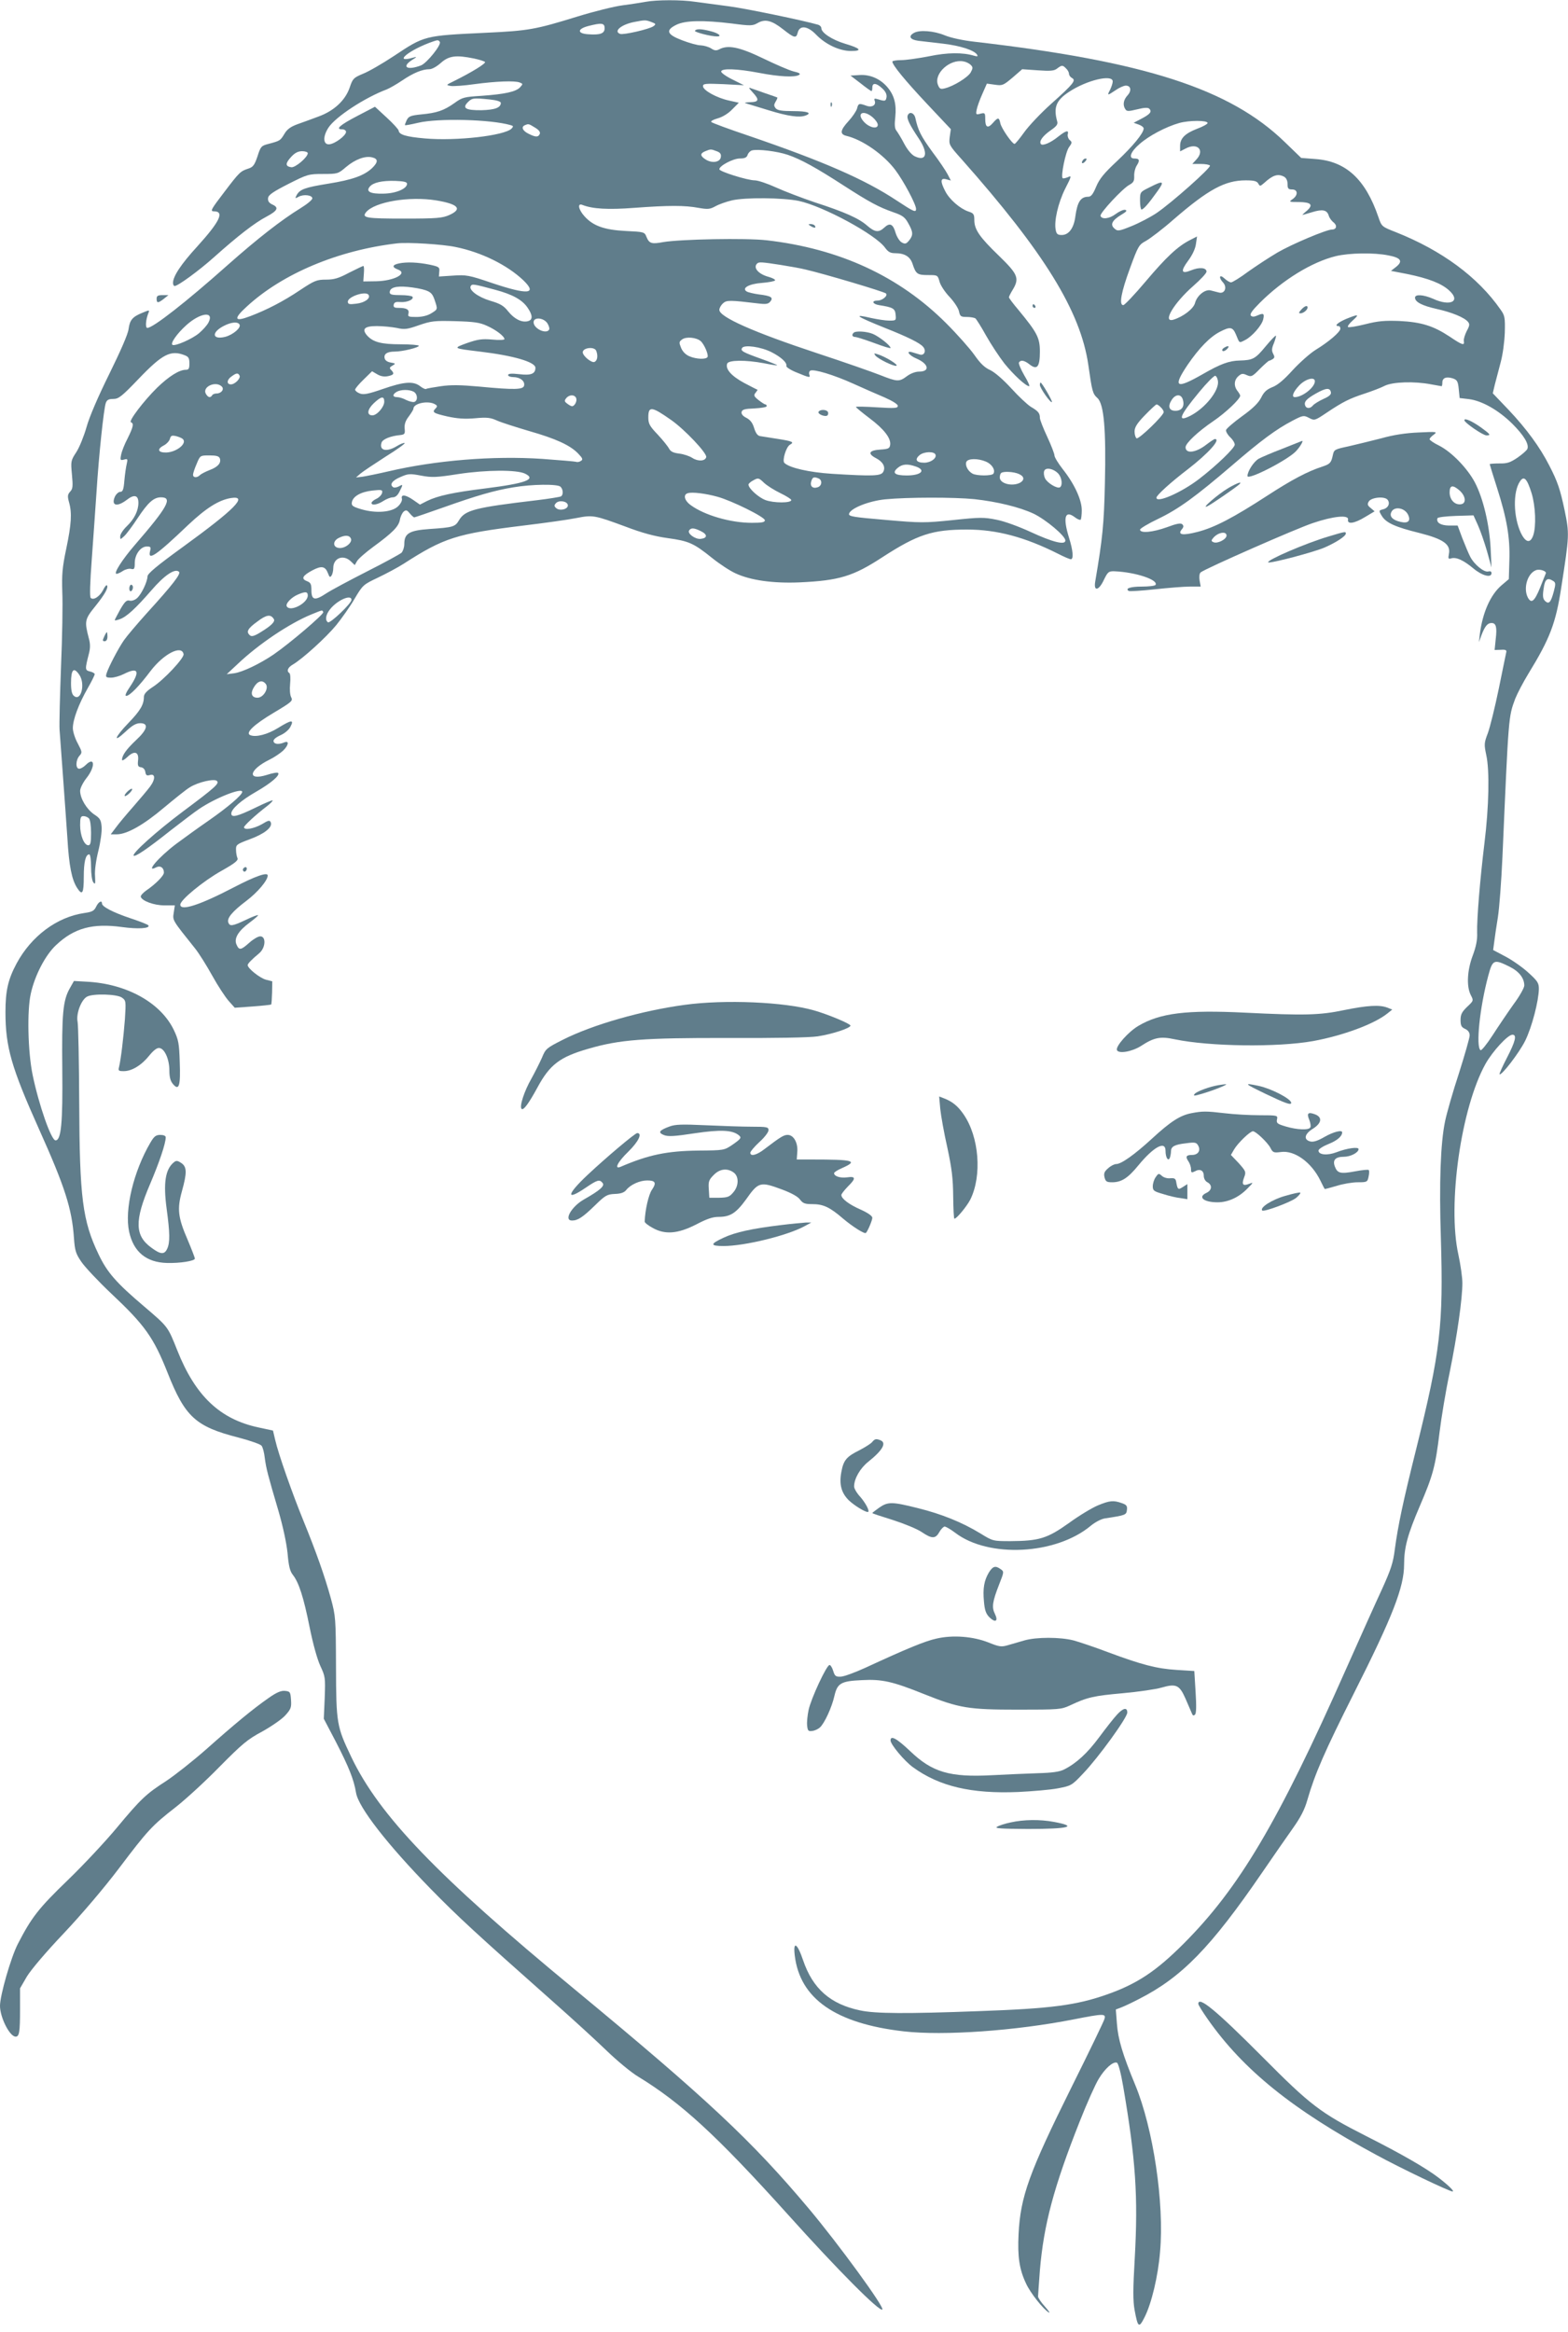 <?xml version="1.0" standalone="no"?>
<!DOCTYPE svg PUBLIC "-//W3C//DTD SVG 20010904//EN"
 "http://www.w3.org/TR/2001/REC-SVG-20010904/DTD/svg10.dtd">
<svg version="1.0" xmlns="http://www.w3.org/2000/svg"
 width="861pt" height="1280pt" viewBox="0 0 861 1280"
 preserveAspectRatio="xMidYMid meet">
<g transform="translate(0,1280) scale(0.1,-0.1)"
fill="#607d8b" stroke="none">
<path d="M3545 12790 c-22 -4 -78 -13 -125 -19 -47 -6 -159 -34 -250 -62 -230
-71 -267 -78 -505 -89 -336 -16 -333 -15 -503 -128 -62 -41 -138 -85 -169 -97
-52 -22 -56 -26 -73 -76 -24 -70 -86 -128 -172 -159 -35 -13 -86 -32 -115 -42
-38 -14 -57 -28 -72 -54 -22 -36 -23 -37 -87 -54 -39 -10 -43 -14 -60 -68 -16
-47 -24 -59 -49 -67 -45 -15 -49 -18 -134 -130 -72 -94 -78 -105 -57 -105 60
0 34 -55 -90 -192 -90 -98 -134 -165 -134 -201 0 -9 4 -17 9 -17 18 0 132 83
216 158 132 118 224 189 287 222 64 34 71 51 32 68 -18 9 -24 19 -22 35 2 17
27 34 111 77 105 53 111 55 191 55 80 0 83 1 126 38 50 42 105 63 144 53 33
-8 33 -26 -1 -59 -44 -41 -108 -64 -239 -85 -130 -21 -157 -31 -175 -63 -10
-19 -9 -20 11 -9 27 15 75 9 75 -9 0 -8 -29 -32 -65 -54 -104 -64 -234 -165
-400 -312 -228 -203 -410 -345 -441 -345 -12 0 -9 45 6 82 7 17 5 17 -31 2
-57 -23 -71 -40 -78 -90 -3 -28 -45 -123 -106 -247 -61 -123 -110 -237 -125
-292 -14 -49 -39 -111 -56 -137 -30 -46 -31 -50 -24 -123 6 -64 5 -79 -10 -94
-14 -16 -15 -25 -6 -58 17 -59 13 -120 -15 -254 -22 -104 -25 -143 -22 -239 3
-63 0 -248 -7 -410 -6 -162 -10 -317 -8 -345 2 -27 10 -138 18 -245 8 -107 19
-265 25 -350 9 -154 24 -229 54 -275 28 -43 36 -29 36 61 0 82 10 124 30 124
6 0 10 -31 10 -68 0 -39 5 -76 12 -85 11 -15 12 -9 10 33 -3 30 5 87 18 139
12 48 20 107 18 131 -3 39 -8 48 -42 70 -41 29 -76 87 -76 129 0 14 16 46 35
70 50 63 46 122 -5 71 -11 -11 -27 -20 -35 -20 -21 0 -20 48 2 72 15 17 14 21
-10 67 -15 27 -27 65 -27 84 0 46 31 130 81 218 22 38 39 73 39 78 0 5 -12 12
-26 15 -28 7 -28 11 -5 101 7 28 7 52 -1 80 -25 96 -23 105 36 178 53 66 73
103 63 114 -3 3 -13 -9 -21 -26 -19 -36 -53 -58 -68 -43 -6 6 -4 80 6 213 8
112 20 278 26 369 13 205 40 458 51 488 6 17 16 22 41 22 29 0 46 13 138 109
132 138 177 161 254 131 21 -8 26 -16 26 -45 0 -29 -4 -35 -20 -35 -36 0 -93
-36 -158 -99 -74 -73 -158 -184 -143 -189 17 -6 13 -25 -18 -88 -17 -32 -33
-73 -36 -91 -6 -29 -4 -31 16 -26 20 6 21 3 15 -23 -4 -16 -10 -57 -13 -91 -4
-51 -9 -63 -23 -63 -9 0 -22 -12 -29 -26 -22 -50 11 -59 65 -18 41 32 64 26
64 -16 0 -44 -23 -90 -64 -129 -20 -19 -36 -44 -36 -55 0 -19 0 -19 21 0 12
10 46 56 75 100 57 86 88 114 128 114 66 0 37 -53 -144 -262 -69 -80 -119
-158 -100 -158 6 0 22 7 35 16 14 9 34 14 45 11 17 -4 20 0 20 33 0 46 32 90
66 90 21 0 24 -3 18 -25 -14 -57 33 -25 211 145 97 91 166 135 233 146 97 15
22 -61 -266 -270 -142 -103 -192 -145 -192 -160 -1 -30 -33 -98 -58 -120 -13
-11 -30 -16 -41 -13 -16 4 -26 -6 -51 -49 -16 -29 -30 -56 -30 -58 0 -3 12 -1
28 5 37 13 86 58 173 158 72 84 131 123 152 102 11 -11 -33 -69 -176 -226 -53
-59 -110 -126 -126 -149 -32 -46 -85 -148 -96 -183 -6 -20 -3 -23 25 -23 17 0
48 9 70 20 79 40 91 16 35 -68 -22 -32 -31 -52 -22 -52 19 0 71 53 134 137 72
94 171 145 181 92 4 -21 -108 -141 -169 -180 -35 -23 -49 -39 -49 -55 0 -42
-20 -76 -85 -143 -76 -79 -88 -115 -15 -47 36 34 57 46 80 46 48 0 40 -35 -24
-94 -53 -50 -76 -83 -76 -107 0 -7 13 0 29 15 39 38 65 29 59 -19 -3 -28 0
-35 17 -37 12 -2 21 -12 23 -26 3 -18 8 -21 23 -17 32 11 34 -21 3 -63 -15
-20 -58 -71 -94 -112 -36 -41 -79 -92 -94 -113 l-28 -37 33 0 c56 0 148 52
260 147 59 49 122 100 141 111 46 29 135 49 149 35 14 -14 -6 -33 -187 -168
-147 -110 -281 -231 -270 -242 8 -8 74 36 201 137 61 47 131 101 158 119 90
61 237 119 237 94 0 -17 -80 -85 -185 -158 -55 -38 -134 -95 -177 -127 -97
-73 -174 -163 -110 -129 22 11 42 -2 42 -29 0 -17 -45 -63 -98 -99 -18 -13
-31 -28 -29 -34 7 -23 73 -47 129 -47 l58 0 -6 -40 c-7 -43 -8 -40 116 -195
22 -27 65 -96 96 -152 31 -56 72 -118 90 -138 l33 -37 98 7 c54 4 100 9 102
11 2 2 4 32 5 66 l1 61 -35 9 c-33 9 -100 62 -100 80 0 8 20 29 63 65 36 30
39 93 6 93 -12 0 -39 -16 -60 -35 -46 -41 -56 -43 -70 -11 -16 34 9 75 71 121
28 21 49 39 47 41 -2 3 -33 -9 -68 -26 -72 -34 -87 -36 -95 -15 -10 24 21 61
99 120 61 46 117 112 117 139 0 20 -67 -3 -186 -65 -188 -98 -294 -132 -294
-95 0 26 127 130 225 185 75 42 94 58 89 70 -4 9 -8 29 -8 46 -1 27 3 31 73
57 82 30 128 66 118 93 -6 14 -12 13 -50 -10 -43 -24 -97 -34 -97 -16 0 9 65
69 124 114 21 16 35 31 33 33 -2 3 -46 -16 -97 -41 -97 -47 -130 -55 -130 -31
0 25 53 72 135 119 82 47 134 91 122 104 -4 4 -32 -1 -62 -11 -110 -34 -99 28
15 84 25 12 57 34 73 48 31 29 37 58 9 47 -30 -13 -56 -11 -60 5 -2 10 12 22
38 34 23 10 47 30 55 47 21 40 5 38 -68 -7 -58 -36 -121 -52 -152 -40 -31 11
18 58 129 124 99 59 105 65 95 84 -7 13 -9 43 -6 75 3 29 1 55 -4 58 -17 11
-9 31 19 47 53 31 183 149 238 216 30 37 76 102 101 145 45 76 48 78 128 116
44 21 108 55 141 76 222 143 290 165 659 210 116 14 245 32 289 41 92 18 100
16 271 -47 92 -35 159 -53 231 -63 116 -16 142 -27 244 -109 41 -33 99 -71
128 -84 83 -39 207 -56 352 -50 218 10 294 33 455 138 193 125 274 152 465
152 163 0 317 -41 500 -133 33 -17 64 -30 70 -30 16 0 12 49 -10 118 -34 110
-23 153 30 114 15 -12 30 -18 34 -15 3 4 6 27 6 52 0 57 -40 144 -104 225 -25
32 -46 66 -46 76 0 9 -18 56 -40 103 -22 47 -40 93 -40 103 0 26 -9 37 -50 61
-19 12 -67 57 -107 101 -44 48 -89 87 -115 100 -32 14 -56 38 -88 84 -24 34
-94 113 -154 173 -259 259 -587 410 -986 456 -114 13 -474 6 -568 -10 -64 -12
-77 -8 -92 28 -11 28 -13 28 -114 33 -118 6 -179 28 -226 80 -34 37 -41 75
-12 63 56 -22 141 -27 285 -16 190 14 277 14 352 0 52 -9 63 -8 94 9 20 11 60
25 90 32 73 17 279 15 367 -3 135 -29 423 -185 474 -257 17 -23 29 -30 55 -30
53 0 83 -19 96 -59 18 -55 26 -61 85 -61 52 0 53 0 63 -36 5 -20 30 -58 56
-85 25 -27 48 -62 51 -79 6 -27 10 -30 43 -30 20 0 41 -4 47 -8 5 -4 32 -46
59 -95 27 -48 72 -116 100 -152 50 -62 118 -125 136 -125 5 0 -7 27 -27 60
-19 33 -32 65 -29 70 10 16 30 12 59 -11 41 -32 56 -13 56 71 0 76 -15 104
-118 229 -29 34 -52 65 -52 69 0 4 9 22 20 40 39 64 30 86 -74 187 -107 103
-136 145 -136 197 0 32 -4 38 -33 47 -46 16 -104 66 -127 112 -28 54 -26 73 5
65 l26 -7 -17 33 c-9 18 -47 75 -85 125 -63 87 -78 117 -93 186 -7 28 -33 37
-42 13 -6 -17 10 -50 60 -125 55 -81 44 -130 -21 -99 -17 8 -40 35 -58 69 -16
31 -36 63 -43 72 -9 11 -11 32 -6 75 7 69 -5 118 -43 163 -39 46 -95 71 -154
67 l-49 -3 55 -42 c30 -24 57 -43 60 -43 3 0 5 9 5 20 0 27 22 25 54 -5 18
-16 26 -33 24 -48 -4 -23 -8 -24 -47 -12 -19 6 -23 4 -18 -8 9 -25 -16 -39
-47 -27 -39 14 -43 13 -50 -16 -4 -14 -25 -45 -46 -68 -47 -51 -50 -73 -12
-82 88 -21 204 -102 268 -187 46 -61 114 -189 114 -214 0 -21 -12 -16 -106 46
-175 116 -402 215 -814 356 -107 36 -199 70 -204 75 -5 5 10 13 34 20 26 7 58
26 80 49 l37 37 -54 12 c-66 14 -143 56 -143 79 0 14 14 15 113 11 l112 -6
-62 31 c-35 17 -63 37 -63 44 0 19 87 16 208 -7 108 -21 198 -26 220 -11 10 6
0 12 -31 19 -24 6 -100 39 -168 72 -129 62 -192 75 -240 49 -16 -8 -26 -7 -44
5 -14 9 -39 16 -57 17 -18 0 -64 13 -103 28 -84 32 -92 55 -31 85 49 24 147
26 304 7 105 -14 115 -13 143 3 40 23 77 14 139 -35 61 -48 72 -51 80 -19 10
43 54 39 101 -10 52 -54 129 -90 192 -90 65 0 52 15 -33 40 -70 21 -130 60
-130 85 0 8 -8 16 -17 19 -79 23 -391 88 -488 101 -66 9 -150 20 -187 25 -77
12 -215 11 -273 0z m32 -111 c25 -9 26 -12 11 -23 -22 -16 -165 -49 -183 -42
-38 14 6 51 76 65 62 12 64 12 96 0z m-257 -34 c0 -29 -24 -38 -91 -33 -60 4
-60 29 1 45 74 19 90 17 90 -12z m-905 -75 c10 -16 -71 -116 -103 -129 -76
-29 -110 -9 -49 30 27 17 28 19 7 13 -118 -34 -22 44 110 89 23 8 28 8 35 -3z
m187 -91 c29 -6 57 -15 61 -19 8 -7 -71 -56 -172 -106 -43 -21 -43 -21 -15
-26 16 -2 74 2 129 10 119 16 223 20 249 9 18 -7 18 -8 2 -26 -23 -25 -85 -38
-212 -47 -95 -6 -105 -8 -149 -40 -58 -41 -96 -54 -182 -62 -58 -6 -69 -10
-80 -32 -6 -13 -11 -26 -9 -27 2 -2 34 4 72 13 110 26 399 19 508 -13 15 -4
16 -7 5 -19 -40 -39 -304 -69 -475 -54 -105 9 -143 21 -145 43 -1 7 -30 39
-66 72 l-64 59 -96 -50 c-96 -50 -124 -74 -84 -74 12 0 21 -6 21 -14 0 -20
-60 -65 -91 -68 -35 -4 -38 42 -5 92 39 59 199 164 319 209 15 6 54 28 85 49
62 42 111 62 150 62 14 0 41 15 63 35 44 39 83 44 181 24z m87 -225 c38 -4 61
-11 61 -19 0 -26 -32 -38 -106 -40 -86 -1 -108 11 -75 44 23 23 30 24 120 15z
m2104 -99 c15 -13 27 -31 27 -40 0 -25 -44 -17 -74 14 -47 49 -6 72 47 26z
m-1856 -55 c22 -13 31 -25 27 -35 -8 -19 -23 -19 -62 1 -33 16 -42 38 -19 47
19 8 20 8 54 -13z m998 -130 c20 -7 26 -16 23 -33 -4 -28 -49 -35 -84 -12 -30
19 -31 33 -1 45 29 12 31 12 62 0z m391 -20 c73 -25 156 -71 309 -170 140 -90
188 -116 270 -145 50 -17 64 -27 82 -60 28 -49 28 -66 5 -95 -16 -19 -22 -21
-40 -11 -12 6 -27 30 -34 52 -14 50 -32 58 -62 30 -31 -29 -52 -26 -94 10 -45
40 -123 75 -287 128 -71 24 -168 61 -214 82 -46 21 -99 39 -117 39 -39 0 -194
48 -194 61 0 19 76 59 112 59 27 0 38 5 43 19 3 11 14 22 23 25 31 9 139 -4
198 -24z m-2636 9 c0 -22 -69 -81 -91 -77 -33 5 -33 21 0 57 20 22 38 31 60
31 17 0 31 -5 31 -11z m545 -168 c0 -27 -61 -53 -129 -54 -72 -2 -98 11 -76
38 19 23 67 34 140 32 49 -2 65 -6 65 -16z m160 -91 c121 -20 146 -47 73 -80
-38 -17 -67 -20 -250 -20 -207 0 -233 4 -208 35 47 57 237 89 385 65z m107
-256 c143 -29 283 -99 371 -182 80 -77 27 -82 -170 -16 -129 44 -143 46 -216
41 l-77 -5 2 26 c3 25 -1 28 -52 39 -64 13 -125 16 -169 7 -38 -8 -40 -21 -5
-34 55 -21 -22 -62 -120 -64 l-71 -1 3 43 c2 23 1 42 -3 42 -3 0 -38 -17 -78
-37 -58 -31 -83 -38 -127 -38 -50 0 -63 -5 -140 -56 -95 -64 -185 -110 -277
-145 -87 -33 -93 -15 -17 54 196 180 500 308 824 346 60 7 252 -5 322 -20z
m1783 -98 c50 -8 113 -19 140 -26 100 -23 430 -121 440 -131 12 -12 -20 -39
-46 -39 -35 0 -29 -19 8 -25 76 -12 88 -18 91 -53 3 -31 2 -32 -35 -32 -21 0
-65 7 -98 14 -106 25 -85 10 74 -54 124 -49 193 -83 210 -104 19 -22 6 -50
-19 -42 -11 3 -29 9 -40 12 -39 12 -20 -17 24 -35 66 -29 74 -71 12 -71 -19 0
-46 -10 -66 -25 -43 -32 -53 -31 -147 6 -43 17 -197 71 -343 119 -354 117
-540 200 -540 239 0 10 9 26 20 36 20 18 37 18 195 -1 41 -5 54 -3 65 11 18
22 4 31 -64 39 -28 4 -58 11 -66 16 -29 18 12 42 84 47 37 3 69 9 72 14 2 4
-13 13 -35 19 -56 15 -87 50 -64 73 9 10 25 9 128 -7z m-1565 -137 c94 -25
148 -55 177 -98 29 -42 29 -67 2 -74 -33 -9 -74 11 -108 53 -25 32 -44 43 -99
59 -69 21 -120 60 -107 81 8 12 13 12 135 -21z m-384 -2 c29 -10 39 -20 50
-52 18 -54 19 -52 -18 -75 -21 -13 -51 -20 -82 -20 -43 0 -48 2 -43 19 5 22
-10 31 -55 31 -23 0 -29 4 -26 18 3 13 12 16 36 14 37 -3 76 14 67 29 -4 5
-33 9 -66 9 -45 0 -59 3 -59 15 0 26 33 36 98 30 34 -3 78 -11 98 -18z m-312
-26 c12 -19 -22 -43 -67 -48 -39 -5 -47 -3 -47 11 0 28 100 61 114 37z m-879
-151 c-8 -16 -32 -42 -52 -59 -38 -32 -132 -73 -146 -64 -13 8 26 63 75 107
77 70 156 80 123 16z m1861 -5 c8 -13 13 -29 9 -35 -16 -26 -85 6 -85 41 0 30
55 26 76 -6z m-331 -14 c49 -22 95 -57 95 -73 0 -4 -30 -6 -67 -2 -57 5 -80 1
-138 -19 -80 -29 -79 -29 70 -47 184 -22 305 -57 305 -89 0 -33 -24 -43 -89
-35 -43 5 -61 3 -61 -5 0 -6 13 -11 28 -11 37 0 65 -21 60 -46 -4 -23 -49 -25
-248 -6 -100 9 -154 10 -209 2 -40 -6 -77 -12 -81 -15 -4 -3 -19 4 -33 15 -37
29 -89 25 -204 -15 -81 -28 -107 -33 -127 -25 -14 5 -26 15 -26 21 0 6 21 31
47 56 l46 45 29 -17 c19 -11 38 -14 58 -10 33 7 37 14 18 34 -11 10 -9 15 7
24 19 11 18 12 -10 17 -18 3 -31 12 -33 24 -5 23 14 36 55 36 43 0 133 22 133
32 0 4 -45 8 -100 8 -107 0 -151 12 -184 48 -31 36 -15 52 53 52 33 0 82 -5
109 -10 43 -10 58 -8 123 15 67 23 85 25 199 22 103 -3 134 -7 175 -26z
m-1360 8 c11 -17 -34 -56 -78 -68 -73 -18 -78 25 -6 61 39 20 75 23 84 7z
m2532 -91 c20 -17 45 -76 38 -88 -9 -14 -61 -12 -99 4 -21 9 -37 25 -46 46
-12 30 -12 34 6 47 22 16 77 11 101 -9z m389 -61 c53 -27 87 -58 82 -76 -2 -6
24 -23 57 -36 70 -29 76 -30 69 -11 -3 8 -1 17 5 21 18 11 130 -23 236 -71 55
-25 133 -59 173 -76 43 -19 72 -37 72 -46 0 -13 -16 -14 -115 -8 -63 4 -115 5
-115 2 0 -3 34 -31 75 -62 80 -60 118 -110 113 -146 -3 -20 -10 -23 -55 -26
-61 -4 -71 -22 -23 -47 39 -20 54 -49 40 -75 -12 -23 -53 -25 -280 -11 -127 8
-236 33 -263 60 -13 13 10 89 31 100 25 14 14 19 -69 32 -40 6 -83 13 -95 15
-14 2 -24 16 -33 44 -8 28 -21 45 -42 56 -19 9 -29 21 -27 32 3 14 17 18 71
20 37 2 67 7 67 12 0 6 -3 10 -7 10 -5 0 -21 11 -38 24 -25 20 -28 26 -16 40
7 9 12 16 10 17 -2 0 -35 17 -73 37 -70 38 -104 76 -93 106 8 20 101 21 202 2
39 -8 71 -13 73 -11 1 1 -37 17 -85 34 -106 38 -118 45 -108 61 12 19 104 6
161 -23z m-962 7 c11 -28 6 -54 -10 -61 -16 -6 -64 33 -64 53 0 26 65 33 74 8z
m-1959 -135 c9 -14 -24 -49 -47 -49 -25 0 -23 26 4 44 26 19 35 20 43 5z m-97
-61 c15 -15 -3 -38 -29 -38 -10 0 -21 -4 -24 -10 -10 -16 -23 -12 -35 9 -20
38 55 72 88 39z m1053 -28 c22 -12 25 -48 5 -56 -8 -3 -28 2 -45 10 -16 9 -39
16 -51 16 -25 0 -26 15 -2 29 22 13 68 14 93 1z m893 -36 c6 -16 -9 -44 -23
-44 -4 0 -16 6 -26 14 -16 12 -17 16 -6 30 17 21 47 21 55 0z m-1054 -19 c0
-29 -40 -75 -65 -75 -32 0 -29 31 6 65 42 40 59 43 59 10z m280 -15 c12 -7 12
-12 2 -22 -21 -21 -14 -26 64 -44 55 -12 96 -15 153 -10 64 6 84 4 121 -13 25
-11 104 -36 175 -57 147 -42 226 -78 270 -124 25 -26 27 -33 15 -40 -8 -6 -21
-8 -27 -5 -7 2 -90 9 -186 16 -269 18 -585 -8 -842 -68 -60 -14 -126 -27 -145
-30 l-35 -4 24 21 c14 12 76 53 138 93 63 39 110 73 105 75 -6 2 -25 -6 -43
-17 -56 -34 -98 -25 -84 19 6 19 49 37 105 42 22 3 25 7 22 35 -2 23 4 43 22
66 14 19 26 38 26 43 0 31 84 47 120 24z m1296 -86 c74 -52 196 -181 192 -203
-5 -23 -45 -25 -76 -5 -15 10 -47 21 -72 24 -33 4 -47 11 -56 27 -6 12 -34 47
-62 77 -45 47 -52 60 -52 95 0 63 18 61 126 -15z m-2682 -104 c25 -24 -34 -72
-91 -74 -45 -1 -53 18 -15 38 16 8 32 25 35 37 5 18 10 20 34 15 15 -4 32 -11
37 -16z m4133 -86 c7 -20 -27 -44 -62 -44 -44 0 -54 18 -25 42 25 20 81 21 87
2z m-3930 -20 c9 -25 -10 -47 -55 -64 -23 -9 -47 -21 -54 -28 -16 -16 -38 -15
-38 2 0 8 9 35 20 60 19 46 19 46 70 46 38 0 52 -4 57 -16z m4207 -18 c33 -14
53 -46 41 -66 -8 -13 -91 -13 -115 0 -25 14 -41 44 -34 64 8 20 63 21 108 2z
m-385 -27 c58 -20 29 -49 -50 -49 -66 0 -83 14 -49 42 25 21 53 23 99 7z m784
-41 c18 -22 23 -63 7 -73 -15 -9 -70 24 -82 50 -6 13 -8 31 -4 40 8 22 54 12
79 -17z m-2930 2 c64 -31 5 -53 -217 -81 -178 -22 -261 -40 -321 -69 l-39 -20
-36 25 c-43 30 -70 33 -63 7 2 -10 -6 -27 -22 -42 -34 -32 -120 -39 -199 -16
-48 14 -57 20 -54 38 5 33 49 58 112 65 53 6 58 4 54 -13 -2 -10 -16 -25 -31
-32 -15 -7 -27 -17 -27 -23 0 -15 33 -10 65 11 17 11 40 20 52 20 14 0 27 11
37 32 20 40 20 41 -4 28 -11 -6 -25 -8 -30 -5 -23 14 -7 37 38 56 43 19 52 20
115 8 59 -11 84 -10 205 9 153 23 319 24 365 2z m2712 -2 c30 -13 32 -33 6
-48 -43 -22 -111 -5 -111 29 0 10 3 21 7 24 10 11 70 8 98 -5z m-1310 -105
c33 -16 60 -33 60 -38 0 -17 -96 -17 -142 0 -39 15 -93 64 -93 85 0 5 12 16
28 24 25 14 29 13 57 -14 17 -16 57 -41 90 -57z m209 81 c23 -9 20 -42 -5 -49
-27 -9 -43 7 -34 34 7 22 14 25 39 15z m-1416 -46 c15 -15 16 -45 2 -53 -6 -3
-65 -13 -133 -21 -339 -40 -393 -54 -426 -109 -22 -37 -31 -40 -164 -49 -110
-8 -137 -24 -137 -83 0 -17 -7 -38 -15 -47 -9 -8 -93 -54 -188 -102 -94 -48
-196 -102 -225 -121 -63 -42 -82 -38 -82 17 0 34 -4 42 -25 50 -33 13 -24 30
30 59 51 27 71 23 86 -16 8 -22 12 -24 19 -13 6 8 10 27 10 42 0 55 55 76 96
37 l22 -21 12 21 c6 12 46 47 88 78 108 79 141 112 148 150 3 18 13 38 21 45
13 10 18 8 33 -10 10 -12 21 -22 25 -22 3 0 76 25 161 55 180 64 279 93 384
110 100 17 242 19 258 3z m862 -55 c77 -21 260 -111 260 -129 0 -11 -16 -14
-72 -14 -117 0 -260 42 -335 97 -36 26 -43 59 -15 66 24 7 98 -2 162 -20z
m1410 -13 c127 -14 249 -44 326 -80 68 -33 174 -122 174 -147 0 -27 -70 -9
-191 47 -63 29 -144 59 -187 67 -69 14 -90 14 -240 -2 -156 -16 -175 -16 -369
1 -175 15 -203 19 -201 33 6 30 108 71 199 80 122 12 379 12 489 1z m-2232
-32 c4 -22 -42 -35 -63 -18 -12 10 -13 16 -3 27 15 19 62 13 66 -9z m731 -144
c37 -18 36 -38 -1 -42 -29 -4 -75 29 -64 46 10 16 27 15 65 -4z m-1922 -41 c9
-22 -33 -55 -66 -51 -34 4 -35 38 -1 55 34 17 59 16 67 -4z m-237 -312 c0 -42
-96 -92 -115 -60 -9 14 23 49 60 65 42 18 55 17 55 -5z m240 -24 c0 -19 -116
-130 -129 -123 -17 11 -13 41 11 71 39 50 118 85 118 52z m-155 -67 c6 -10
-183 -171 -273 -233 -75 -51 -171 -97 -217 -103 l-40 -5 60 56 c116 110 282
221 402 271 69 28 61 26 68 14z m-271 -39 c8 -13 -15 -36 -69 -69 -36 -23 -53
-28 -62 -20 -23 19 -14 37 40 76 50 38 74 42 91 13z m-1068 -306 c34 -51 8
-148 -30 -115 -11 8 -16 30 -16 70 0 76 15 91 46 45z m1023 -49 c19 -23 -12
-76 -45 -76 -30 0 -40 21 -23 52 21 39 48 49 68 24z m-971 -738 c7 -7 12 -40
12 -80 0 -53 -3 -68 -15 -68 -23 0 -45 54 -45 110 0 41 3 50 18 50 10 0 23 -5
30 -12z"/>
<path d="M4687 10973 c-12 -12 -7 -23 11 -23 9 -1 56 -16 105 -34 48 -18 87
-30 87 -26 0 13 -62 62 -97 77 -34 14 -95 18 -106 6z"/>
<path d="M4807 10848 c17 -20 101 -60 115 -56 14 5 -62 51 -102 63 -21 7 -23
6 -13 -7z"/>
<path d="M4495 10540 c-8 -13 37 -31 49 -20 4 5 5 13 2 19 -9 14 -43 14 -51 1z"/>
<path d="M3816 12631 c-5 -7 86 -31 121 -31 29 0 10 17 -32 28 -53 14 -82 15
-89 3z"/>
<path d="M5018 12619 c-32 -18 -21 -37 25 -43 23 -3 85 -10 137 -16 93 -11
170 -36 185 -60 6 -10 2 -11 -16 -6 -63 19 -147 18 -248 -3 -57 -11 -126 -21
-152 -21 -27 0 -49 -4 -49 -8 0 -19 70 -104 192 -234 l129 -137 -6 -43 c-5
-42 -4 -45 66 -123 453 -511 652 -833 695 -1128 21 -148 24 -158 50 -182 36
-33 48 -173 41 -470 -5 -225 -13 -301 -53 -537 -10 -57 20 -51 48 10 21 43 26
47 58 46 116 -5 242 -47 225 -75 -4 -5 -37 -9 -75 -9 -62 0 -94 -10 -72 -24 5
-3 69 1 143 9 74 8 160 15 193 15 l59 0 -6 34 c-3 21 -1 38 6 44 26 21 528
242 617 271 112 38 197 46 192 19 -5 -28 35 -22 94 14 l52 31 -21 18 c-18 14
-20 21 -11 36 14 23 86 30 103 10 16 -20 4 -46 -25 -53 -23 -6 -24 -7 -7 -35
23 -39 74 -62 208 -95 130 -33 172 -62 161 -115 -5 -26 -3 -29 13 -24 27 8 67
-10 121 -55 49 -41 100 -54 100 -26 0 9 -7 12 -18 9 -23 -6 -77 38 -99 81 -9
17 -28 63 -43 101 l-26 70 -48 0 c-46 1 -70 16 -63 40 2 6 47 11 101 13 l97 3
24 -53 c13 -29 36 -94 50 -143 l25 -90 -5 107 c-7 130 -41 274 -87 361 -41 77
-127 166 -196 201 -29 14 -52 30 -52 35 0 5 10 16 23 25 21 16 17 17 -83 12
-71 -3 -138 -13 -205 -32 -55 -14 -136 -34 -180 -44 -75 -16 -80 -18 -86 -47
-9 -43 -15 -50 -57 -64 -81 -26 -168 -72 -302 -159 -188 -122 -291 -176 -385
-200 -82 -21 -111 -16 -85 15 10 12 10 19 2 27 -8 8 -31 4 -84 -16 -78 -28
-148 -35 -148 -13 1 6 45 33 100 59 112 54 203 120 405 293 159 137 243 199
331 245 59 31 63 31 92 16 30 -16 32 -15 99 30 87 58 122 76 208 104 39 13 87
31 108 42 44 22 164 26 256 8 29 -5 55 -10 57 -10 2 0 4 9 4 20 0 26 22 34 57
23 24 -8 29 -16 33 -59 l5 -49 51 -6 c72 -9 163 -61 238 -135 63 -63 93 -112
83 -138 -3 -8 -27 -29 -54 -48 -40 -27 -57 -33 -100 -32 -29 0 -53 -2 -53 -4
0 -2 18 -60 40 -129 55 -172 72 -274 68 -399 l-3 -103 -40 -34 c-61 -52 -104
-150 -119 -267 l-5 -45 14 39 c19 49 33 66 55 66 25 0 31 -22 23 -89 l-6 -59
34 1 c26 2 33 -2 30 -13 -2 -8 -20 -98 -41 -200 -21 -102 -48 -211 -60 -244
-21 -55 -21 -62 -9 -120 19 -84 15 -284 -10 -486 -24 -197 -42 -414 -40 -490
2 -38 -6 -77 -24 -125 -31 -82 -35 -170 -11 -217 16 -31 16 -31 -20 -65 -29
-28 -36 -42 -36 -72 0 -31 5 -40 25 -49 17 -8 25 -20 25 -36 0 -13 -27 -107
-59 -208 -33 -100 -67 -219 -76 -263 -25 -120 -33 -338 -23 -645 14 -475 -2
-617 -136 -1156 -72 -288 -99 -416 -117 -549 -9 -74 -22 -112 -71 -220 -33
-71 -122 -269 -198 -440 -372 -839 -586 -1200 -892 -1506 -150 -150 -254 -219
-418 -277 -170 -60 -309 -78 -705 -92 -398 -15 -569 -14 -652 4 -163 34 -260
119 -313 275 -32 95 -56 109 -46 27 28 -237 223 -374 599 -417 218 -25 614 3
934 66 163 32 176 32 168 3 -3 -13 -84 -180 -180 -373 -234 -471 -282 -603
-292 -810 -6 -122 4 -192 41 -270 23 -51 95 -142 125 -159 9 -5 -1 9 -21 32
-21 23 -38 48 -38 56 0 7 5 71 10 142 21 251 76 458 219 819 39 99 86 204 104
233 34 57 79 97 100 89 8 -3 22 -57 35 -133 68 -399 82 -600 63 -940 -10 -170
-10 -234 -1 -284 18 -98 24 -102 55 -40 38 75 74 224 85 359 24 268 -38 678
-136 915 -70 169 -95 253 -101 338 l-6 77 29 11 c16 6 61 27 99 47 234 119
394 283 675 693 62 91 139 201 170 245 41 58 64 101 79 155 42 145 95 266 255
584 213 422 276 584 276 708 0 93 19 164 86 320 73 170 86 218 109 408 9 74
33 221 55 325 42 207 70 405 70 492 0 30 -10 101 -22 156 -61 276 15 806 149
1047 39 69 122 160 148 160 25 0 17 -35 -30 -126 -25 -48 -43 -89 -41 -91 10
-10 109 119 141 184 37 75 74 218 75 285 0 32 -7 43 -59 90 -32 29 -89 69
-126 88 l-66 35 6 45 c3 25 12 86 20 135 8 50 19 198 25 330 34 782 33 768 70
869 12 30 44 91 72 137 119 194 151 278 181 474 45 289 45 294 18 426 -24 112
-37 153 -84 244 -51 100 -124 200 -223 305 l-87 91 11 47 c7 26 21 81 32 122
12 44 21 112 23 165 2 81 0 93 -23 125 -125 180 -323 325 -574 425 -79 31 -79
31 -97 83 -71 208 -178 307 -346 319 l-78 6 -90 87 c-301 292 -768 443 -1705
551 -62 7 -128 21 -162 35 -60 25 -140 31 -170 13z m312 -175 c13 -13 13 -18
0 -42 -16 -27 -93 -75 -142 -87 -24 -6 -29 -3 -38 20 -23 61 65 142 140 128
14 -2 32 -11 40 -19z m524 -20 c9 -8 16 -22 16 -29 0 -8 7 -18 16 -23 24 -13
10 -31 -114 -142 -57 -51 -123 -121 -148 -156 -25 -35 -49 -64 -53 -64 -13 0
-72 85 -78 113 -7 34 -13 34 -41 2 -28 -32 -42 -25 -42 22 0 33 -2 35 -26 29
-25 -7 -26 -5 -21 22 3 16 17 55 31 86 l25 57 44 -6 c41 -6 46 -4 97 39 l53
46 86 -6 c69 -5 90 -3 106 10 25 19 30 20 49 0z m256 -71 c0 -10 -7 -30 -14
-45 -18 -34 -16 -34 30 -3 20 14 45 25 56 25 28 0 33 -28 9 -54 -22 -24 -27
-52 -12 -75 8 -13 17 -13 66 -1 40 10 59 10 66 3 16 -16 4 -30 -44 -55 l-42
-22 28 -10 c15 -5 27 -15 27 -21 0 -26 -60 -98 -147 -180 -71 -66 -96 -97
-114 -140 -17 -41 -28 -55 -43 -55 -42 0 -60 -28 -71 -107 -8 -65 -36 -103
-75 -103 -22 0 -29 5 -33 28 -10 47 13 148 52 226 36 70 36 74 14 63 -13 -5
-25 -8 -28 -5 -11 11 16 144 35 170 17 23 18 28 4 39 -8 7 -13 21 -11 31 7 26
-9 22 -51 -11 -44 -36 -89 -54 -97 -41 -10 16 12 45 55 75 32 22 40 33 35 49
-21 76 -6 115 64 161 97 65 241 99 241 58z m521 -228 c1 -5 -25 -20 -58 -32
-67 -26 -93 -53 -93 -94 l0 -30 31 16 c65 34 106 -10 58 -61 l-22 -24 46 0
c25 0 48 -4 51 -9 7 -11 -211 -205 -294 -261 -33 -22 -94 -54 -136 -71 -72
-29 -77 -29 -95 -13 -24 21 -13 44 38 75 29 17 34 24 21 27 -10 2 -33 -9 -52
-23 -34 -26 -76 -31 -83 -10 -5 15 123 152 158 170 23 13 28 21 27 49 -1 19 6
46 15 59 17 27 14 37 -15 37 -33 0 -20 37 29 79 52 46 145 95 219 116 55 15
154 15 155 0z m420 -295 c12 -7 19 -21 19 -40 0 -25 4 -30 25 -30 32 0 34 -31
3 -53 -22 -15 -21 -16 34 -16 68 -1 81 -15 44 -48 -15 -12 -26 -23 -24 -23 2
0 25 7 52 15 58 18 82 13 92 -18 3 -12 15 -29 27 -38 21 -17 16 -39 -9 -39
-30 0 -220 -80 -299 -126 -44 -26 -116 -73 -161 -105 -44 -33 -87 -59 -94 -59
-8 0 -24 10 -37 22 -27 25 -33 5 -7 -23 24 -26 9 -63 -22 -55 -13 3 -34 9 -47
12 -30 7 -74 -28 -85 -69 -8 -32 -66 -76 -119 -92 -63 -18 3 92 109 185 40 35
73 70 73 79 0 22 -39 26 -85 7 -54 -22 -59 -5 -15 54 23 31 39 66 42 91 l6 41
-39 -20 c-67 -34 -130 -93 -244 -228 -60 -71 -115 -129 -122 -129 -25 0 -11
73 37 203 45 123 49 129 88 150 23 13 92 65 152 118 191 165 282 214 395 214
46 0 61 -4 69 -17 9 -17 11 -16 33 3 47 43 75 52 109 34z m573 -432 c69 -13
81 -32 42 -63 l-28 -22 88 -17 c118 -24 190 -52 232 -91 65 -59 6 -89 -89 -45
-53 23 -99 26 -99 6 0 -24 39 -44 119 -62 82 -18 153 -47 172 -71 10 -12 9
-21 -7 -50 -10 -20 -18 -45 -16 -55 5 -27 -8 -23 -79 25 -88 58 -154 79 -275
85 -81 3 -117 0 -188 -18 -48 -12 -91 -19 -94 -15 -4 4 8 20 26 36 39 35 32
36 -37 8 -46 -20 -67 -39 -41 -39 6 0 10 -6 10 -14 0 -18 -63 -72 -135 -116
-31 -19 -88 -70 -127 -112 -47 -52 -82 -82 -111 -93 -32 -13 -47 -27 -62 -58
-15 -29 -45 -59 -105 -102 -47 -34 -86 -68 -88 -76 -1 -8 9 -26 23 -39 14 -13
25 -31 25 -41 0 -18 -97 -112 -194 -187 -97 -75 -236 -136 -236 -104 0 13 78
84 171 155 114 88 185 167 150 167 -4 0 -25 -14 -46 -30 -57 -45 -115 -53
-115 -15 0 22 68 86 152 143 68 46 148 122 148 140 0 4 -7 16 -15 26 -21 27
-19 60 5 81 17 15 24 16 46 6 25 -11 30 -9 72 34 25 25 48 45 51 45 3 0 12 4
20 9 10 7 11 13 2 29 -9 17 -8 30 4 58 8 21 13 39 11 41 -2 3 -28 -24 -57 -59
-56 -68 -70 -75 -140 -77 -60 -1 -108 -19 -205 -75 -147 -84 -166 -73 -83 51
63 92 123 154 178 182 56 29 70 27 88 -16 20 -49 16 -47 51 -29 37 19 90 79
98 112 8 33 2 37 -30 23 -19 -9 -30 -9 -37 -2 -8 8 6 28 49 71 126 126 286
224 417 256 74 18 212 20 289 4z m-936 -691 c6 -52 -70 -147 -151 -189 -75
-38 -62 -3 48 130 42 51 82 91 88 89 7 -2 13 -15 15 -30z m532 0 c0 -33 -68
-87 -110 -87 -20 0 -9 29 24 64 34 36 86 50 86 23z m88 -60 c3 -12 -9 -23 -41
-37 -24 -11 -50 -27 -57 -35 -15 -19 -36 -19 -43 -2 -8 21 6 37 59 67 55 31
77 33 82 7z m-812 -44 c9 -35 -7 -58 -42 -58 -35 0 -43 25 -20 60 22 34 54 33
62 -2z m-122 -39 c9 -8 16 -20 16 -26 0 -19 -137 -151 -149 -144 -6 4 -11 21
-11 37 0 23 13 45 57 90 31 32 60 59 64 59 4 0 15 -7 23 -16z m2036 -471 c22
-72 26 -182 9 -232 -16 -46 -42 -40 -68 14 -41 88 -44 224 -5 282 22 34 39 16
64 -64z m-396 15 c35 -31 39 -72 8 -76 -34 -5 -62 25 -62 65 0 40 17 43 54 11z
m-284 -130 c19 -36 4 -53 -39 -43 -45 10 -64 31 -50 56 16 30 69 22 89 -13z
m-995 -118 c0 -20 -48 -45 -70 -37 -15 6 -15 10 -4 23 26 32 74 40 74 14z
m1753 -208 c-2 -4 -16 -40 -32 -80 -30 -73 -47 -87 -66 -53 -27 51 -3 133 44
151 21 8 60 -5 54 -18z m42 -42 c12 -8 13 -16 2 -57 -16 -60 -27 -72 -48 -52
-12 12 -14 27 -8 67 7 53 20 64 54 42z m-242 -2116 c53 -26 82 -63 82 -104 0
-12 -26 -59 -59 -103 -32 -45 -84 -122 -115 -170 -31 -48 -61 -85 -66 -82 -27
17 -5 233 42 408 24 90 31 93 116 51z"/>
<path d="M5945 11919 c-11 -17 1 -21 15 -4 8 9 8 15 2 15 -6 0 -14 -5 -17 -11z"/>
<path d="M6313 11772 c-53 -26 -53 -26 -53 -74 0 -26 4 -48 8 -48 11 0 39 32
86 98 43 59 35 63 -41 24z"/>
<path d="M7145 11100 c-14 -16 -15 -20 -4 -20 16 0 39 19 39 32 0 14 -16 9
-35 -12z"/>
<path d="M6720 10890 c-8 -5 -11 -12 -7 -16 4 -4 15 0 24 9 18 18 8 23 -17 7z"/>
<path d="M4133 12293 c38 -41 35 -53 -15 -54 -24 -1 -34 -4 -23 -6 11 -3 69
-21 128 -39 104 -32 167 -41 201 -28 37 14 10 24 -68 24 -64 0 -87 4 -97 16
-10 13 -10 19 0 36 7 11 11 21 9 23 -2 1 -30 11 -63 22 -33 12 -69 24 -80 28
-16 7 -15 3 8 -22z"/>
<path d="M4561 12224 c0 -11 3 -14 6 -6 3 7 2 16 -1 19 -3 4 -6 -2 -5 -13z"/>
<path d="M4450 11560 c20 -13 33 -13 25 0 -3 6 -14 10 -23 10 -15 0 -15 -2 -2
-10z"/>
<path d="M860 11160 c0 -25 8 -25 40 0 l25 20 -32 0 c-26 0 -33 -4 -33 -20z"/>
<path d="M5670 11120 c0 -5 5 -10 11 -10 5 0 7 5 4 10 -3 6 -8 10 -11 10 -2 0
-4 -4 -4 -10z"/>
<path d="M5710 10687 c0 -17 59 -101 66 -94 5 4 -55 107 -62 107 -2 0 -4 -6
-4 -13z"/>
<path d="M8041 10493 c0 -13 102 -83 121 -83 26 0 23 5 -29 43 -49 35 -93 55
-92 40z"/>
<path d="M7040 10336 c-58 -22 -115 -47 -128 -54 -27 -15 -62 -69 -62 -95 0
-26 228 91 269 139 25 28 41 59 29 53 -2 -1 -50 -20 -108 -43z"/>
<path d="M6745 10121 c-57 -34 -156 -119 -115 -100 23 11 152 100 175 120 20
19 -12 8 -60 -20z"/>
<path d="M7295 9855 c-123 -36 -343 -131 -331 -142 8 -8 256 57 313 83 61 27
113 61 113 75 0 12 -2 12 -95 -16z"/>
<path d="M710 9569 c0 -11 5 -17 10 -14 6 3 10 13 10 21 0 8 -4 14 -10 14 -5
0 -10 -9 -10 -21z"/>
<path d="M572 9305 c-10 -21 -9 -25 3 -25 9 0 15 10 15 25 0 14 -2 25 -3 25
-2 0 -9 -11 -15 -25z"/>
<path d="M695 8450 c-10 -11 -14 -20 -8 -20 5 0 18 9 28 20 10 11 14 20 8 20
-5 0 -18 -9 -28 -20z"/>
<path d="M1335 8031 c-3 -5 -1 -12 4 -15 5 -3 11 1 15 9 6 16 -9 21 -19 6z"/>
<path d="M528 7823 c-11 -23 -22 -29 -65 -35 -151 -22 -291 -127 -372 -277
-47 -88 -61 -150 -61 -267 0 -191 32 -303 185 -644 142 -316 180 -436 191
-595 5 -70 10 -87 41 -132 19 -28 93 -107 164 -174 184 -173 232 -240 309
-434 96 -243 154 -296 388 -356 65 -17 122 -37 128 -45 7 -8 15 -39 18 -68 8
-59 16 -90 75 -290 25 -86 44 -175 50 -232 6 -70 13 -99 29 -119 33 -42 59
-122 92 -287 19 -94 42 -176 59 -213 27 -58 28 -64 24 -175 l-5 -115 67 -128
c70 -136 98 -205 110 -278 13 -80 171 -283 410 -528 152 -155 244 -240 675
-622 102 -90 232 -209 290 -265 58 -56 136 -121 175 -144 237 -145 429 -321
821 -756 273 -304 505 -537 519 -522 13 12 -241 360 -403 553 -314 374 -561
605 -1287 1205 -754 622 -1072 953 -1226 1275 -80 168 -83 182 -84 495 -1 268
-2 278 -28 375 -35 126 -80 253 -150 425 -61 149 -138 367 -156 446 l-12 51
-79 17 c-212 45 -347 173 -446 422 -53 133 -50 129 -181 241 -156 132 -205
189 -252 288 -88 184 -104 311 -106 830 -1 226 -5 426 -9 446 -9 44 20 121 52
138 33 18 164 14 191 -5 23 -16 23 -20 17 -118 -8 -103 -22 -220 -32 -262 -6
-22 -3 -24 26 -24 44 0 98 33 140 86 23 28 42 43 55 41 29 -3 55 -62 55 -123
0 -37 6 -59 20 -75 33 -39 42 -10 37 121 -3 102 -7 122 -32 175 -72 151 -260
255 -479 266 l-70 4 -22 -39 c-39 -68 -45 -141 -42 -446 3 -294 -6 -390 -37
-390 -24 0 -92 196 -126 360 -26 127 -31 352 -10 445 22 101 81 214 140 268
99 93 200 120 361 98 87 -12 155 -8 145 9 -3 5 -47 22 -98 39 -96 32 -157 64
-157 81 0 20 -19 10 -32 -17z"/>
<path d="M3760 7284 c-237 -32 -506 -109 -670 -192 -89 -45 -94 -49 -114 -98
-12 -27 -38 -79 -58 -115 -39 -68 -67 -153 -54 -166 10 -10 38 27 87 117 68
126 123 168 280 213 171 50 304 60 764 59 262 -1 448 2 495 9 79 12 180 45
180 59 0 10 -124 62 -202 84 -162 46 -487 60 -708 30z"/>
<path d="M7380 7255 c-133 -28 -219 -30 -543 -14 -322 16 -468 -2 -587 -73
-55 -33 -124 -111 -117 -132 8 -22 81 -10 132 22 72 47 106 54 185 37 192 -40
563 -45 760 -10 164 30 338 94 410 153 l25 20 -28 11 c-42 16 -109 12 -237
-14z"/>
<path d="M6690 6843 c-48 -8 -119 -34 -130 -48 -10 -12 -3 -12 41 1 67 20 149
53 129 52 -8 0 -26 -3 -40 -5z"/>
<path d="M6950 6795 c109 -52 140 -63 140 -49 0 22 -109 78 -178 93 -86 18
-82 14 38 -44z"/>
<path d="M5163 6713 c4 -38 21 -134 39 -213 25 -117 31 -169 32 -267 1 -68 3
-123 7 -123 12 0 68 68 87 105 65 131 49 344 -37 468 -31 45 -61 70 -108 88
l-26 10 6 -68z"/>
<path d="M6541 6689 c-61 -12 -113 -45 -216 -140 -96 -88 -168 -139 -196 -139
-10 0 -30 -10 -44 -23 -21 -18 -25 -28 -20 -50 6 -23 12 -27 42 -27 51 0 87
23 144 93 84 102 149 137 149 80 0 -38 15 -61 24 -38 3 9 6 25 6 35 0 26 19
37 82 44 51 7 58 5 68 -14 14 -27 -2 -50 -35 -50 -31 0 -37 -9 -20 -34 8 -11
15 -31 15 -44 0 -20 3 -21 21 -12 28 16 49 5 49 -24 0 -15 8 -30 20 -36 28
-15 25 -44 -5 -58 -50 -23 -16 -52 61 -52 58 0 118 28 164 76 34 34 34 35 8
25 -34 -13 -41 -3 -26 37 11 29 9 33 -30 77 l-43 45 18 31 c20 34 87 99 103
99 16 0 80 -61 96 -91 13 -26 18 -28 57 -23 75 11 168 -56 217 -156 12 -25 23
-46 24 -47 1 -1 30 7 65 17 34 11 87 20 116 20 51 0 54 1 60 31 4 17 4 33 1
36 -3 4 -37 0 -75 -7 -80 -15 -97 -11 -111 26 -14 36 3 54 49 54 37 0 81 23
81 42 0 14 -64 5 -121 -17 -49 -19 -99 -15 -99 9 0 8 25 24 55 36 48 19 75 43
75 64 0 15 -48 3 -97 -25 -38 -22 -61 -29 -78 -25 -39 10 -32 42 16 71 48 31
51 64 7 79 -36 13 -44 4 -28 -33 6 -16 9 -35 5 -40 -9 -16 -73 -13 -134 5 -47
14 -53 18 -49 39 5 22 4 23 -96 23 -56 0 -141 5 -191 11 -102 12 -122 12 -184
0z"/>
<path d="M3676 6616 c-57 -21 -65 -33 -30 -47 23 -9 58 -7 169 10 142 21 207
18 242 -11 16 -13 13 -19 -38 -54 -42 -28 -45 -29 -183 -30 -173 -2 -275 -23
-428 -89 -38 -16 -16 27 42 83 56 55 79 102 49 102 -12 0 -173 -136 -273 -230
-115 -108 -120 -145 -10 -70 65 44 76 47 93 26 13 -16 -14 -40 -102 -90 -69
-39 -113 -116 -66 -116 32 0 59 18 126 83 57 56 67 61 110 63 33 1 51 8 62 22
23 29 74 52 115 52 45 0 52 -13 26 -51 -18 -25 -38 -111 -40 -175 0 -6 19 -21
43 -34 68 -39 139 -33 239 18 59 31 91 42 124 42 64 0 96 21 150 95 69 98 78
100 199 55 51 -19 87 -39 98 -55 16 -21 27 -25 68 -25 60 0 96 -17 169 -80 51
-43 118 -86 125 -78 11 12 35 70 35 83 0 10 -24 27 -64 45 -64 28 -106 60
-106 80 0 6 16 26 35 46 46 45 45 58 -3 51 -39 -5 -72 6 -72 23 0 5 20 18 44
28 90 40 66 47 -169 47 l-80 0 3 42 c4 50 -20 93 -53 93 -21 0 -38 -10 -126
-77 -43 -34 -79 -43 -79 -21 0 7 23 34 50 59 28 25 50 54 50 65 0 17 -8 19
-92 19 -51 0 -165 4 -253 8 -130 6 -167 5 -199 -7z m352 -252 c30 -21 30 -74
-2 -110 -20 -24 -31 -28 -77 -29 l-54 0 -3 48 c-3 41 1 51 27 77 33 34 74 39
109 14z"/>
<path d="M826 6528 c-93 -159 -143 -368 -117 -489 24 -111 94 -169 208 -172
71 -2 153 11 153 24 0 5 -18 52 -40 104 -53 122 -58 169 -31 266 28 101 28
134 -4 155 -21 14 -28 14 -41 3 -46 -38 -58 -112 -39 -254 18 -133 19 -186 3
-220 -15 -33 -36 -32 -87 6 -91 66 -93 148 -7 349 51 120 86 223 86 257 0 8
-12 13 -30 13 -24 0 -34 -8 -54 -42z"/>
<path d="M6346 6338 c-9 -12 -16 -35 -16 -50 0 -24 6 -28 58 -43 31 -10 74
-20 95 -22 l37 -6 0 42 0 41 -25 -16 c-26 -17 -29 -15 -37 31 -3 15 -10 19
-32 17 -16 -2 -36 4 -46 13 -17 15 -19 15 -34 -7z"/>
<path d="M7056 6235 c-71 -20 -140 -64 -125 -80 10 -9 160 47 187 70 15 13 25
25 22 28 -3 3 -40 -5 -84 -18z"/>
<path d="M4280 6074 c-148 -18 -242 -38 -306 -68 -76 -35 -76 -46 -1 -46 117
0 353 58 447 110 l35 19 -30 0 c-16 -1 -82 -7 -145 -15z"/>
<path d="M4789 4884 c-7 -9 -38 -28 -68 -44 -73 -36 -89 -55 -101 -120 -13
-69 0 -116 42 -157 30 -28 87 -63 103 -63 14 0 -10 47 -41 83 -19 20 -34 46
-34 57 0 43 33 100 78 136 79 63 102 104 66 118 -23 9 -30 8 -45 -10z"/>
<path d="M6028 4536 c-31 -13 -103 -56 -159 -97 -118 -84 -163 -98 -320 -99
-96 0 -97 0 -165 42 -102 62 -214 107 -343 139 -143 36 -165 36 -213 3 -21
-15 -38 -28 -38 -30 0 -2 51 -19 113 -38 62 -20 133 -49 158 -66 56 -38 76
-38 97 0 9 16 23 30 29 30 7 0 33 -15 58 -34 183 -140 553 -121 744 38 24 20
58 38 79 41 113 17 117 19 120 46 3 22 -2 29 -29 38 -45 16 -66 14 -131 -13z"/>
<path d="M5430 4168 c-26 -44 -34 -87 -27 -160 4 -47 11 -67 30 -86 33 -32 50
-22 30 19 -18 36 -14 66 24 163 26 66 27 69 8 82 -29 21 -43 17 -65 -18z"/>
<path d="M5142 3805 c-61 -13 -163 -55 -390 -160 -57 -26 -117 -48 -135 -49
-28 -1 -33 3 -42 32 -5 17 -14 32 -20 32 -16 0 -102 -185 -115 -247 -6 -28
-10 -67 -8 -85 3 -28 6 -33 27 -30 14 1 33 10 43 19 25 22 66 111 80 174 16
69 36 81 151 86 110 6 168 -7 342 -77 193 -77 242 -85 515 -85 226 0 237 1
285 23 95 45 131 53 289 67 88 8 184 22 214 31 80 23 98 15 131 -59 15 -34 31
-71 35 -81 5 -14 10 -16 18 -8 7 7 8 47 3 125 l-7 114 -96 6 c-112 7 -194 29
-377 97 -71 27 -157 56 -190 65 -74 19 -204 19 -270 0 -27 -8 -68 -20 -90 -26
-37 -11 -48 -9 -108 15 -84 33 -195 42 -285 21z"/>
<path d="M1475 3479 c-85 -59 -189 -145 -343 -282 -74 -65 -173 -143 -220
-174 -109 -70 -139 -98 -272 -258 -59 -71 -179 -200 -267 -285 -163 -157 -200
-206 -275 -351 -38 -74 -98 -282 -98 -340 0 -63 53 -169 86 -169 20 0 24 26
24 149 l0 116 37 64 c23 38 105 135 203 238 99 105 219 246 301 354 161 213
183 237 314 339 55 43 164 143 241 222 124 125 153 150 234 193 50 28 107 67
126 88 31 34 35 44 32 85 -3 44 -5 47 -33 50 -22 2 -46 -8 -90 -39z"/>
<path d="M6134 3388 c-17 -18 -61 -74 -98 -124 -65 -88 -126 -144 -194 -178
-24 -12 -65 -18 -145 -20 -62 -2 -175 -7 -252 -11 -229 -12 -326 16 -447 132
-74 70 -108 89 -108 59 0 -22 76 -113 123 -147 144 -105 321 -147 579 -136 79
4 176 12 217 20 73 14 76 15 140 83 83 87 241 305 241 333 0 30 -22 26 -56
-11z"/>
<path d="M5550 2796 c-30 -6 -64 -17 -75 -24 -16 -9 19 -11 170 -12 227 0 277
14 141 39 -75 14 -165 13 -236 -3z"/>
<path d="M6580 1800 c0 -6 23 -43 51 -83 196 -280 468 -499 926 -746 136 -74
402 -201 419 -201 12 0 -20 32 -76 75 -70 54 -206 132 -400 230 -250 127 -304
168 -570 436 -251 252 -350 334 -350 289z"/>
</g>
</svg>
